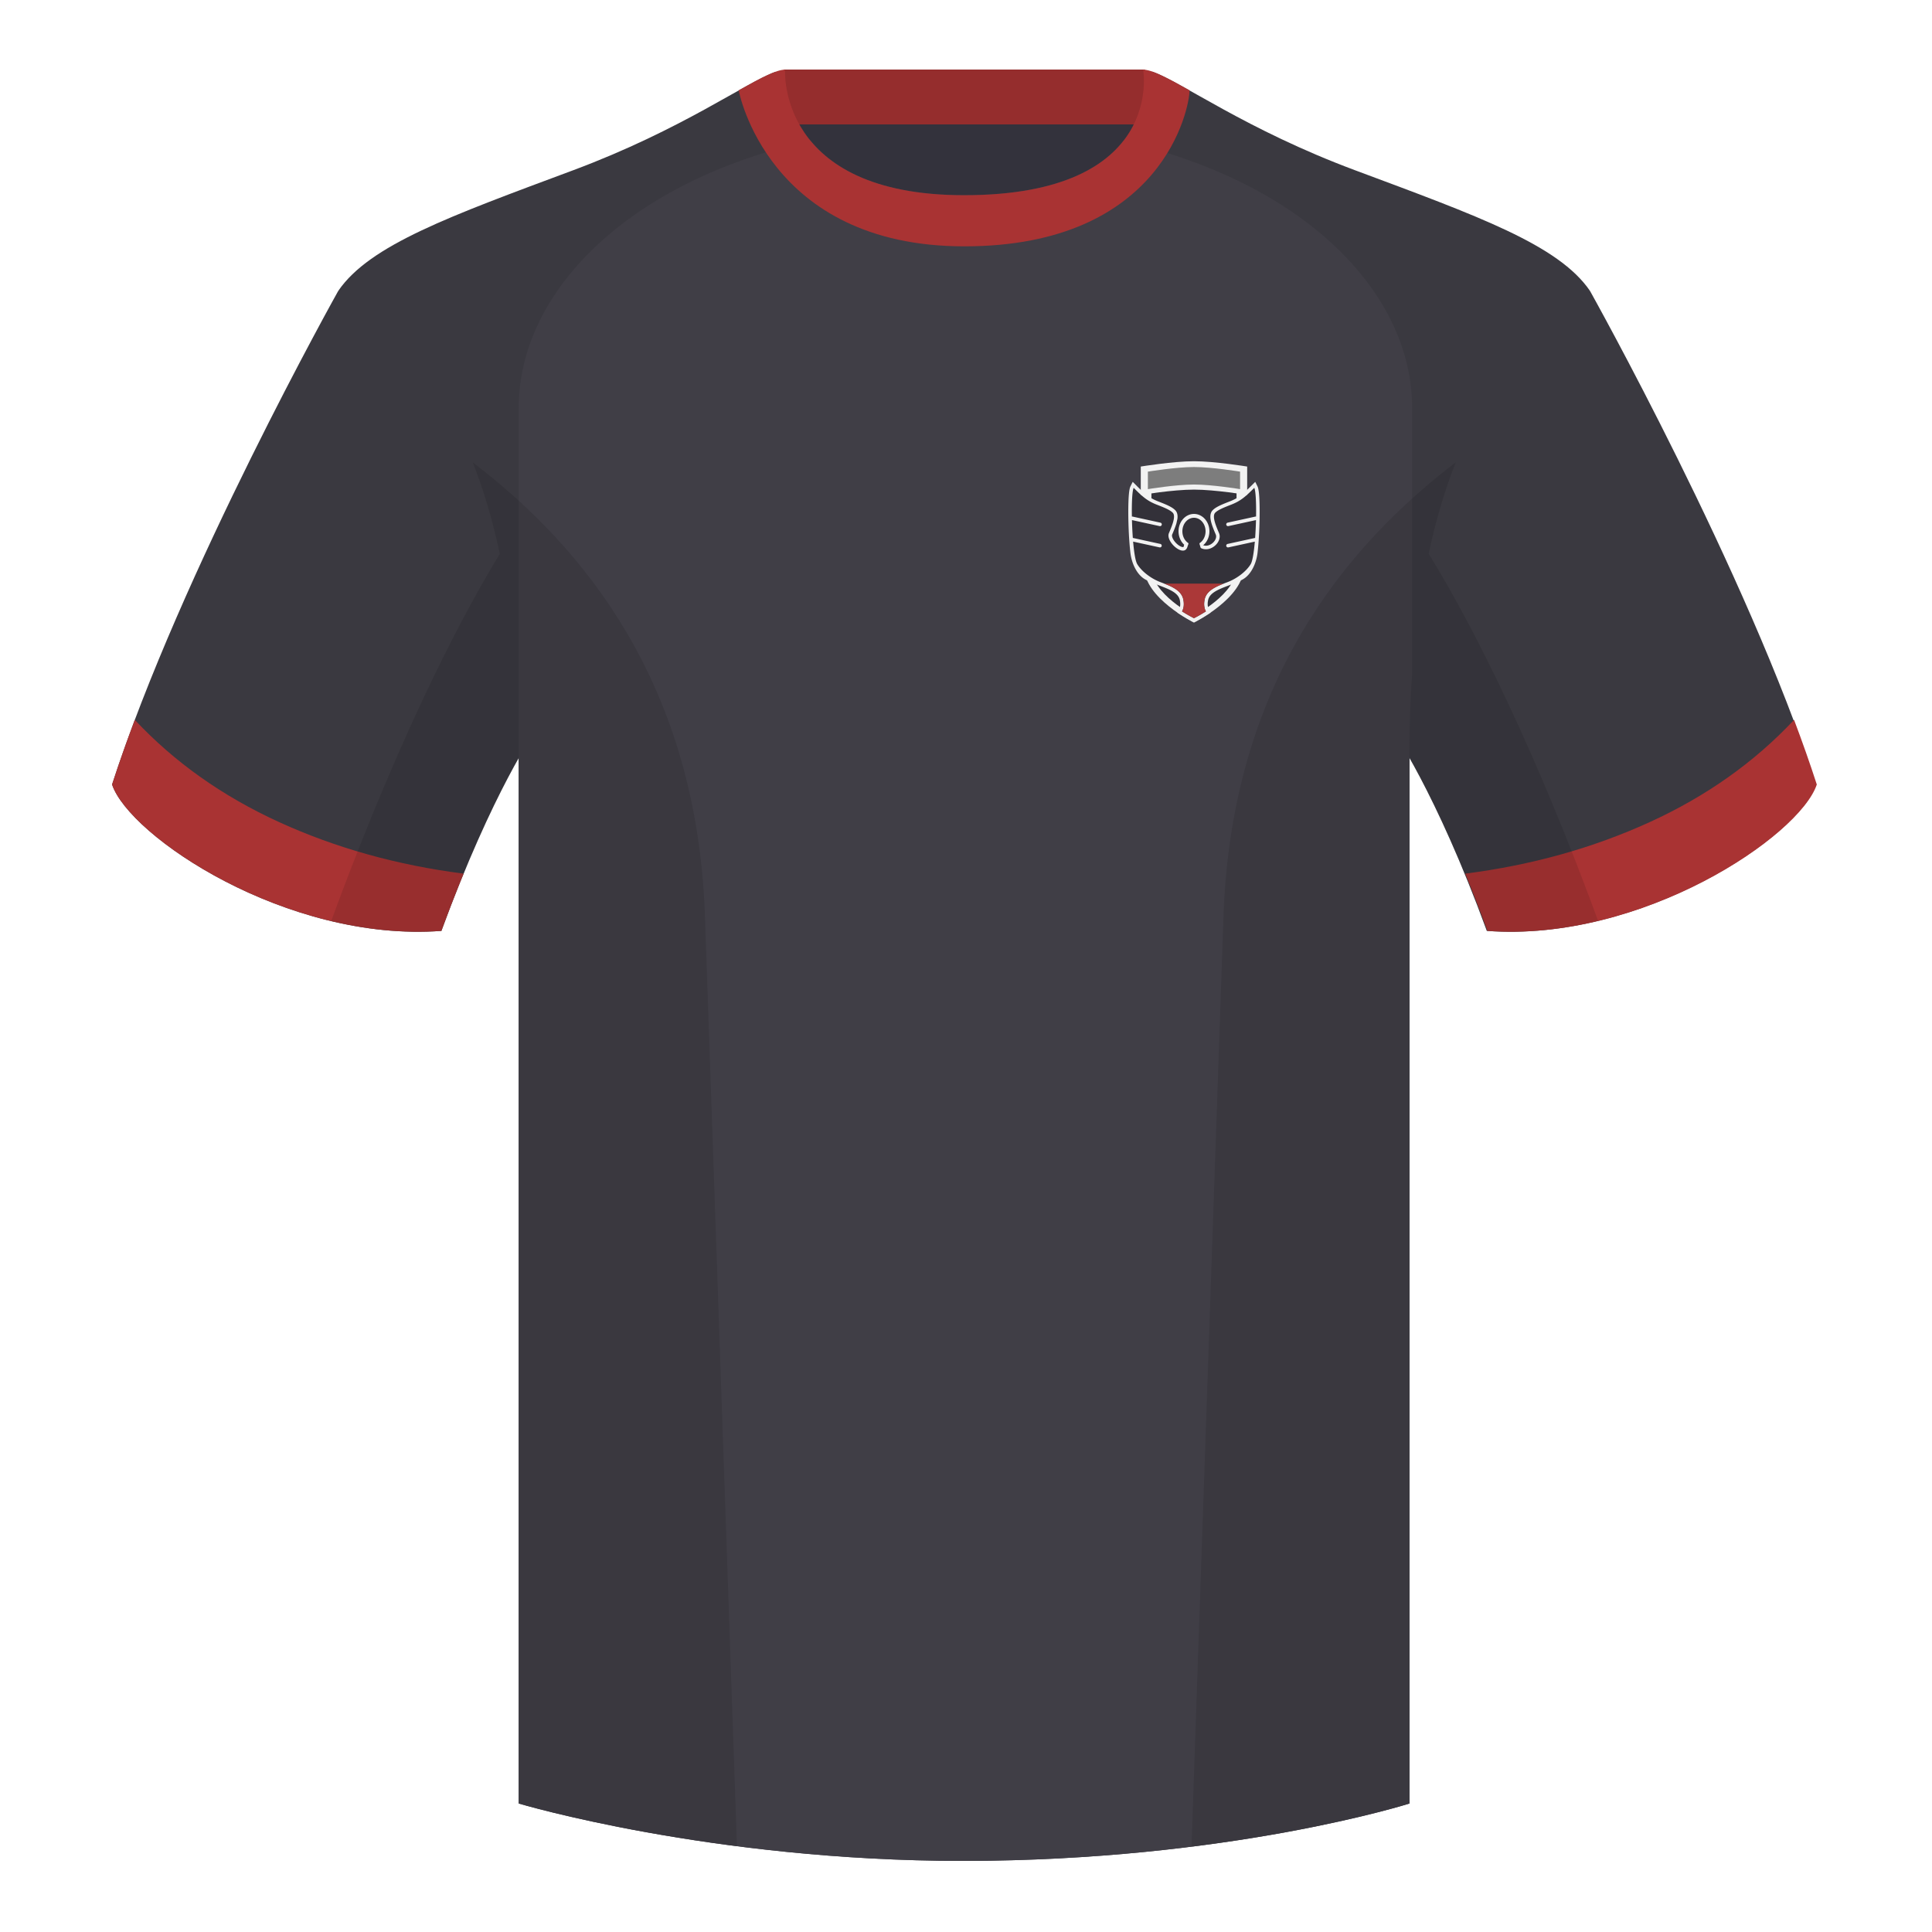 <?xml version="1.0" encoding="UTF-8"?><svg width="500" height="500" viewBox="0 0 500 500" fill="none" xmlns="http://www.w3.org/2000/svg"><path fill-rule="evenodd" clip-rule="evenodd" d="M203.006 109.193h93.643V21.898h-93.643v87.295z" fill="#33323C"/><path fill-rule="evenodd" clip-rule="evenodd" d="M202.867 32.198h93.458v-14.2h-93.458v14.2z" fill="#952D2D"/><path fill-rule="evenodd" clip-rule="evenodd" d="M87.55 75.26s-40.763 72.8-58.547 127.77c4.445 13.375 45.208 40.86 85.232 37.885 13.34-36.4 24.46-52 24.46-52S141.658 93.83 87.55 75.26zm323.925 0s40.762 72.8 58.547 127.77c-4.445 13.375-45.208 40.86-85.232 37.885-13.34-36.4-24.46-52-24.46-52S357.368 93.83 411.476 75.26z" fill="#3A3940"/><path fill-rule="evenodd" clip-rule="evenodd" d="M249.514 57.706c-50.082 0-47.798-39.469-48.742-39.14-7.516 2.619-24.133 14.937-52.439 25.495-31.873 11.885-52.626 19.315-60.782 31.2 11.115 8.915 46.694 28.97 46.694 120.345v271.14s49.658 14.855 114.885 14.855c68.929 0 115.648-14.855 115.648-14.855v-271.14c0-91.375 35.58-111.43 46.7-120.345-8.157-11.885-28.91-19.315-60.783-31.2-28.36-10.577-44.982-22.919-52.478-25.509-.927-.32 4.177 39.154-48.703 39.154z" fill="#3A3940"/><path fill-rule="evenodd" clip-rule="evenodd" d="M249.509 50.499c23.731 0 35.462-6.712 41.199-14.034l3.192.839c45.286 11.339 71.55 39.427 71.55 68.161v68.857c-.455 6.628-.699 13.712-.699 21.286v271.141s-43.163 13.71-107.735 14.788c-2.595.043-5.225.065-7.889.065-64.901 0-114.388-14.707-114.881-14.854l.004-361.283c0-28.451 25.752-56.27 70.222-67.817l5.219-1.327c6.037 7.379 17.622 14.179 39.818 14.179z" fill="#403E46"/><path fill-rule="evenodd" clip-rule="evenodd" d="M119.982 226.098c-1.849 4.494-3.775 9.427-5.75 14.816-40.024 2.975-80.787-24.51-85.232-37.885 1.757-5.431 3.739-11.037 5.883-16.729 10.27 10.965 22.741 19.794 37.414 26.489 14.658 6.687 30.552 11.124 47.684 13.309zm259.223 0c17.132-2.185 33.027-6.622 47.684-13.309 14.674-6.695 27.145-15.524 37.415-26.489 2.144 5.692 4.126 11.298 5.883 16.729-4.445 13.375-45.208 40.86-85.232 37.885-1.975-5.389-3.901-10.322-5.75-14.816zM249.576 63.752c51.479 0 58.279-35.895 58.279-40.38-5.772-3.24-9.728-5.345-12.008-5.345 0 0 5.881 32.495-46.335 32.495-48.521 0-46.336-32.495-46.336-32.495-2.279 0-6.235 2.105-12.002 5.345 0 0 7.368 40.38 58.402 40.38z" fill="#A93333"/><path fill-rule="evenodd" clip-rule="evenodd" d="M413.584 238.323c-9.287 2.238-19.064 3.316-28.798 2.592-8.197-22.369-15.557-36.883-20.012-44.748v270.577s-21.102 6.71-55.867 11.111l-.544-.06c1.881-54.795 5.722-166.47 8.277-240.705 2.055-59.755 31.084-95.29 60.099-117.44-2.676 6.781-5.072 14.606-7 23.667 7.354 11.852 24.436 42.069 43.831 94.964.005.014.01.028.014.042zM190.717 477.795c-34.248-4.401-56.477-11.051-56.477-11.051V196.172c-4.456 7.867-11.813 22.379-20.009 44.743-9.633.716-19.309-.332-28.511-2.523.005-.032.012-.065.02-.097 19.377-52.848 36.305-83.066 43.61-94.944-1.929-9.075-4.328-16.912-7.007-23.701 29.015 22.15 58.044 57.685 60.099 117.44 2.555 74.235 6.396 185.91 8.277 240.705h-.002z" fill="#000" fill-opacity=".1"/><path fill-rule="evenodd" clip-rule="evenodd" d="M296.149 125.837s6.422-1.421 12.849-1.421c6.426 0 12.853 1.421 12.853 1.421v21.091c0 7.813-12.853 14.205-12.853 14.205s-12.849-6.392-12.849-14.205v-21.091z" fill="#F2F2F2"/><path fill-rule="evenodd" clip-rule="evenodd" d="M297.985 127.522s5.504-1.27 11.013-1.27c5.508 0 11.017 1.27 11.017 1.27v19.292c0 6.987-11.017 12.483-11.017 12.483s-11.013-5.496-11.013-12.483v-19.292z" fill="#333139"/><path fill-rule="evenodd" clip-rule="evenodd" d="M294.044 125.603l-.9-.901-.57 1.139c-.11.222-.182.486-.233.731-.055.26-.1.563-.138.895-.077.666-.13 1.498-.162 2.432-.066 1.87-.051 4.202.035 6.541.087 2.339.246 4.703.472 6.635.297 2.537 1.556 5.617 3.858 6.89 1.116.617 2.381 1.095 3.556 1.538l.033.012c1.404.531 2.665 1.011 3.643 1.638.954.613 1.529 1.296 1.708 2.193.226 1.13.061 1.887-.239 2.448l-.402.751.719.457c.901.573 1.69 1.023 2.255 1.331.282.154.51.272.667.353.079.04.141.071.183.092l.05.024.017.009.002.001.4.193.4-.194h.001l.004-.002.013-.007.05-.024c.043-.021.104-.052.183-.093.158-.08.386-.199.669-.353.565-.307 1.355-.758 2.257-1.332l.718-.456-.401-.751c-.3-.561-.464-1.318-.238-2.447.179-.897.754-1.58 1.708-2.193.978-.627 2.238-1.107 3.643-1.638l.033-.012c1.175-.443 2.44-.921 3.556-1.538 2.302-1.273 3.561-4.353 3.858-6.89.226-1.932.385-4.296.471-6.635.087-2.339.102-4.671.036-6.541-.032-.934-.086-1.766-.162-2.432-.038-.332-.084-.635-.138-.895-.052-.245-.123-.509-.234-.731l-.569-1.139-.901.901c-2.141 2.141-3.286 3.225-5.659 4.149l-.021.008c-.891.347-1.756.684-2.493 1.032-.731.344-1.427.74-1.924 1.236-.445.445-.588 1.024-.609 1.537-.02.513.075 1.061.21 1.583.269 1.031.757 2.182 1.166 3.146l.015.036c.258.607.008 1.487-.802 2.191-.787.686-1.791.915-2.592.514-.024-.012-.048-.023-.071-.035h-4.738a1.437 1.437 0 01-.014.075c-.026.14-.054.254-.076.334-.009.032-.016.054-.02.067-.042.074-.075.087-.082.091-.021.009-.092.031-.246.005-.329-.056-.811-.297-1.313-.729-.49-.421-.911-.949-1.155-1.454-.255-.526-.25-.875-.171-1.059l.015-.036c.367-.865.798-1.882 1.077-2.826l.26-1.173c.033-.247.048-.492.038-.73-.02-.513-.163-1.092-.609-1.537-.496-.496-1.192-.892-1.923-1.236-.738-.348-1.602-.685-2.493-1.032l-.021-.008c-2.373-.924-3.518-2.008-5.66-4.149zm15.354 35.208s-.001.001-.4-.826l.4.826zm-.4-.826l-.4.827.4-.827z" fill="#F2F2F2"/><ellipse cx="309" cy="137.5" rx="4" ry="4.5" fill="#F2F2F2"/><path d="M312.083 158.226c-1.764 1.121-3.085 1.759-3.085 1.759s-1.32-.637-3.082-1.758c.414-.773.592-1.751.33-3.061-.491-2.457-3.167-3.467-5.927-4.509-2.395-.905-4.854-2.751-6.006-4.67-.464-.773-.823-3.058-1.061-5.818l6.845 1.495c.248.054.492-.103.547-.35a.46.46 0 00-.351-.547l-7.118-1.554c-.109-1.491-.185-3.079-.225-4.617l7.147 1.56a.459.459 0 10.196-.896l-7.174-1.567a.459.459 0 00-.188-.002c-.06-3.559.084-6.679.464-7.439 2.151 2.151 3.411 3.357 5.976 4.355 1.813.707 3.361 1.31 4.121 2.07.891.891-.139 3.318-.977 5.294-.907 2.137 3.55 6.083 4.649 3.885.053-.105.098-.202.136-.292.029-.161.093-.324.151-.473.099-.255.182-.47.049-.559-.897-.605-1.5-1.737-1.5-3.032 0-1.933 1.343-3.5 3-3.5s3 1.567 3 3.5c0 1.295-.603 2.427-1.5 3.032-.117.079-.074.253-.003.468h.003v.009c.01.028.02.057.03.086.057.166.12.349.137.527.044.081.099.161.169.234 2.468 1.235 5.596-1.653 4.649-3.885-.838-1.976-1.868-4.403-.978-5.294.761-.76 2.309-1.363 4.122-2.07 2.565-.998 3.825-2.204 5.976-4.355.38.76.524 3.88.464 7.439a.444.444 0 00-.185.002l-7.174 1.567a.459.459 0 00-.351.546c.054.248.299.405.546.35l7.145-1.56c-.04 1.539-.116 3.127-.226 4.618l-7.114 1.553a.46.46 0 00-.351.547c.054.247.299.404.546.35l6.843-1.494c-.238 2.759-.597 5.044-1.061 5.817-1.152 1.919-3.611 3.765-6.006 4.67-2.76 1.042-5.436 2.052-5.927 4.509-.262 1.309-.084 2.287.329 3.06z" fill="#333139"/><path d="M308.998 159.985s1.321-.638 3.085-1.759c-.413-.773-.591-1.751-.329-3.06.432-2.16 2.552-3.202 4.934-4.13h-15.376c2.382.928 4.502 1.97 4.934 4.13.262 1.31.084 2.288-.33 3.061 1.762 1.121 3.082 1.758 3.082 1.758z" fill="#AB3838"/><path d="M295.231 120.744s8.344-1.377 13.769-1.377c5.425 0 13.769 1.377 13.769 1.377v7.344s-8.344-1.377-13.769-1.377c-5.425 0-13.769 1.377-13.769 1.377v-7.344z" fill="#F2F2F2"/><path d="M297.067 122.06s7.232-1.193 11.933-1.193 11.933 1.193 11.933 1.193v4.528s-7.232-1.193-11.933-1.193-11.933 1.193-11.933 1.193v-4.528z" fill="#7D7D7D"/></svg>